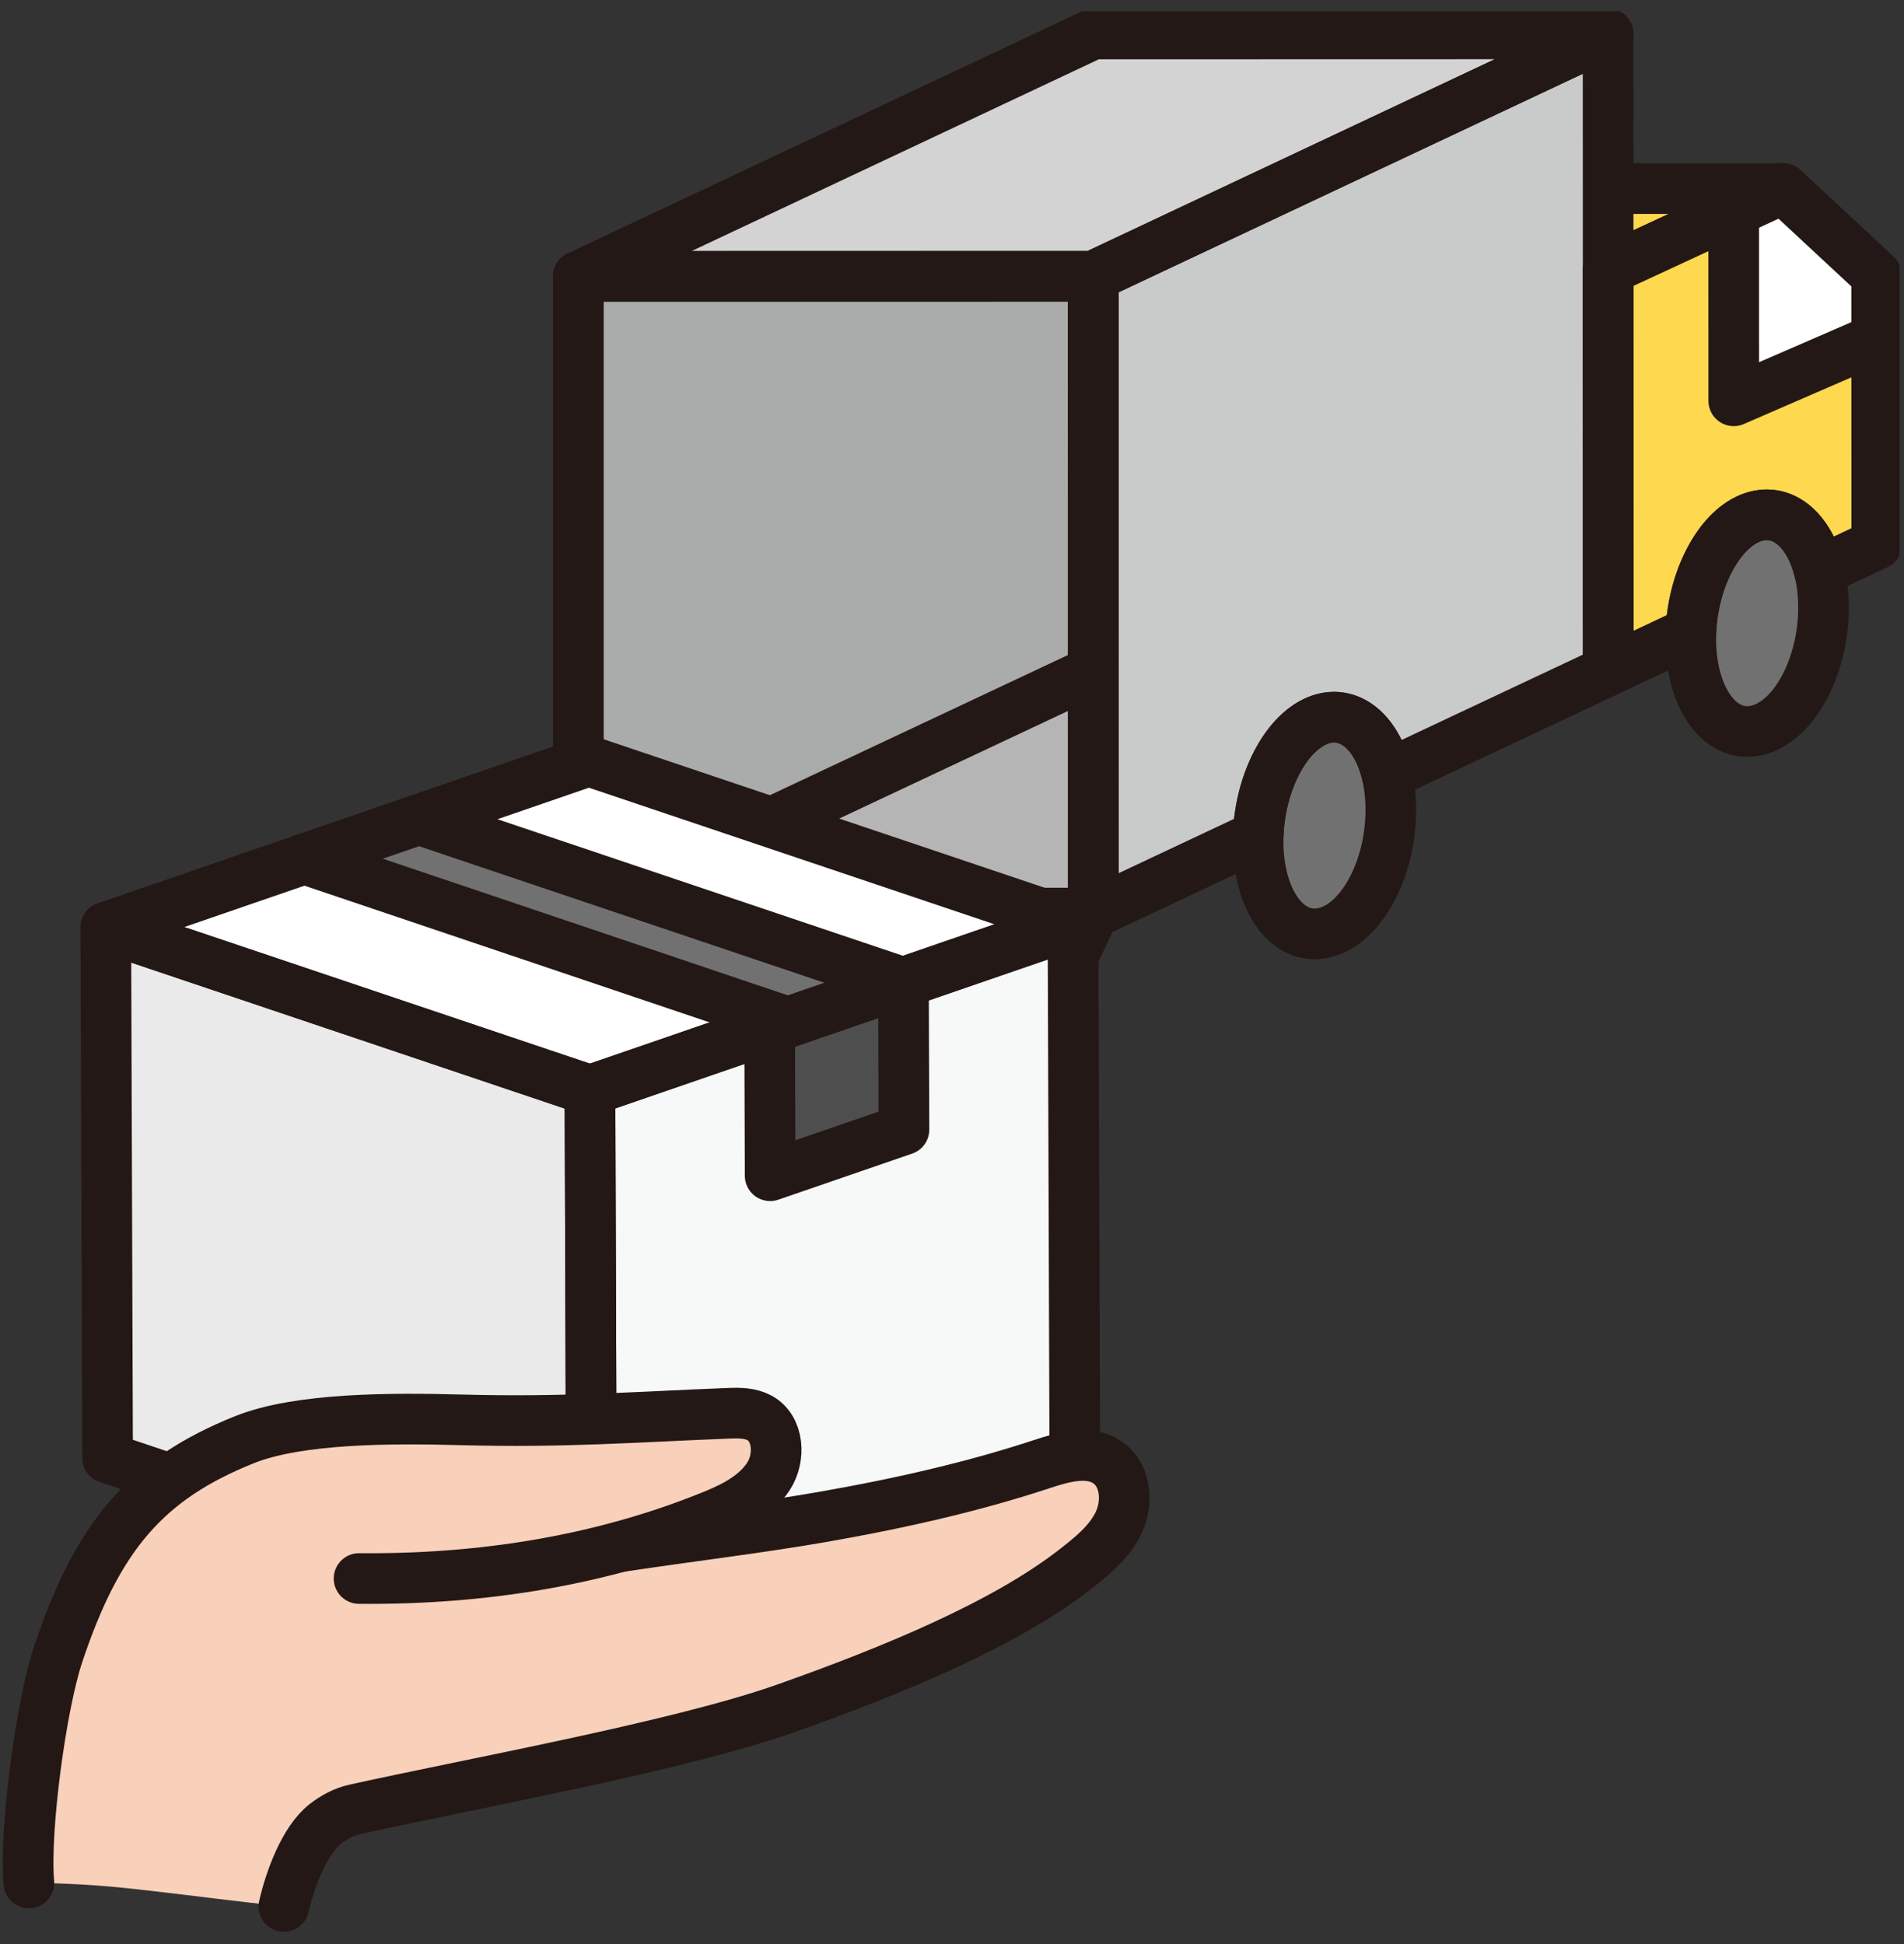 <svg width="141" height="144" viewBox="0 0 141 144" fill="none" xmlns="http://www.w3.org/2000/svg">
<rect x="0" y="0" width="141" height="144" fill="#333333" stroke="none"/>
<g clip-path="url(#clip0_62_13479)">
<path fill-rule="evenodd" clip-rule="evenodd" d="M76.317 77.482L38.184 77.492L42.837 67.64L80.973 67.63L76.317 77.482Z" fill="#D3D3D4"/>
<path fill-rule="evenodd" clip-rule="evenodd" d="M42.83 67.63H80.973V49.716L42.83 67.63Z" fill="#B5B5B6"/>
<path fill-rule="evenodd" clip-rule="evenodd" d="M80.96 49.709L42.827 67.64V20.473H80.96V49.709Z" fill="#AAABAB"/>
<path fill-rule="evenodd" clip-rule="evenodd" d="M119.028 49.371L80.973 67.63L80.959 20.463L119.015 2.2L119.028 49.371Z" fill="#C9CACA"/>
<path fill-rule="evenodd" clip-rule="evenodd" d="M80.96 20.463L42.827 20.473L80.953 2.518L119.089 2.508L80.96 20.463Z" fill="#D3D3D4"/>
<path d="M119.093 13.935L132.065 13.968L119.093 19.981V13.935Z" fill="#FED84F"/>
<path d="M119.093 19.981L132.402 13.965L138.98 20.399V40.313L119.029 49.371L119.093 19.981Z" fill="#FED84F"/>
<path d="M128.456 15.763L132.402 13.965L138.836 19.783V25.189L128.442 29.688L128.456 15.763Z" fill="white"/>
<path fill-rule="evenodd" clip-rule="evenodd" d="M102.958 58.989C103.318 63.541 101.174 68.174 98.255 69.038C95.45 69.868 93.215 66.803 93.168 62.459C93.124 58.359 95.06 54.396 97.571 53.371C100.174 52.309 102.618 54.708 102.958 58.985V58.989Z" fill="#727171"/>
<path fill-rule="evenodd" clip-rule="evenodd" d="M135 43.998C135.361 48.551 133.216 53.183 130.297 54.047C127.492 54.878 125.257 51.813 125.21 47.469C125.166 43.368 127.102 39.406 129.614 38.381C132.216 37.319 134.66 39.717 135 43.995V43.998Z" fill="#727171"/>
<path d="M80.966 20.469H42.833V67.637H80.966V20.469Z" stroke="#231815" stroke-width="3.75" stroke-linecap="round" stroke-linejoin="round"/>
<path fill-rule="evenodd" clip-rule="evenodd" d="M80.96 20.463L42.827 20.473L80.953 2.518L119.089 2.508L80.96 20.463Z" stroke="#231815" stroke-width="3.75" stroke-linecap="round" stroke-linejoin="round"/>
<path fill-rule="evenodd" clip-rule="evenodd" d="M76.317 77.482L38.184 77.492L42.837 67.64L80.973 67.63L76.317 77.482Z" stroke="#231815" stroke-width="3.75" stroke-linecap="round" stroke-linejoin="round"/>
<path fill-rule="evenodd" clip-rule="evenodd" d="M97.571 53.37C99.831 52.449 101.965 54.134 102.716 57.39L119.099 49.676L119.086 2.508L80.956 20.463L80.969 67.63L93.178 61.882C93.309 57.993 95.178 54.349 97.571 53.37Z" stroke="#231815" stroke-width="3.75" stroke-linecap="round" stroke-linejoin="round"/>
<path fill-rule="evenodd" clip-rule="evenodd" d="M129.614 38.38C131.853 37.469 133.967 39.114 134.735 42.313L138.984 40.313L138.977 20.399L132.061 13.967L119.089 19.98L119.096 49.676L125.217 46.791C125.378 42.939 127.233 39.348 129.607 38.38H129.614Z" stroke="#231815" stroke-width="3.75" stroke-linecap="round" stroke-linejoin="round"/>
<path d="M132.065 13.967L119.658 13.971" stroke="#231815" stroke-width="3.75" stroke-linecap="round" stroke-linejoin="round"/>
<path d="M128.388 16.239L128.392 29.688L137.963 25.531" stroke="#231815" stroke-width="3.75" stroke-linecap="round" stroke-linejoin="round"/>
<path d="M42.837 67.64L80.956 49.709" stroke="#231815" stroke-width="3.75" stroke-linecap="round" stroke-linejoin="round"/>
<path fill-rule="evenodd" clip-rule="evenodd" d="M102.958 58.988C103.318 63.541 101.174 68.173 98.255 69.037C95.45 69.868 93.215 66.803 93.168 62.459C93.124 58.358 95.06 54.396 97.571 53.371C100.174 52.309 102.618 54.707 102.958 58.985V58.988Z" stroke="#231815" stroke-width="3.75" stroke-linecap="round" stroke-linejoin="round"/>
<path fill-rule="evenodd" clip-rule="evenodd" d="M135 43.998C135.361 48.55 133.216 53.183 130.297 54.047C127.492 54.878 125.257 51.813 125.21 47.468C125.166 43.368 127.102 39.406 129.614 38.381C132.216 37.319 134.66 39.717 135 43.995V43.998Z" stroke="#231815" stroke-width="3.75" stroke-linecap="round" stroke-linejoin="round"/>
</g>
<path d="M43.69 80.762L7.834 68.686L43.605 56.364L79.46 68.44L43.69 80.762Z" fill="white"/>
<path d="M43.823 120.067L7.968 107.991L7.834 68.686L43.69 80.762L43.823 120.067Z" fill="#EAEAEA"/>
<path d="M43.823 120.067L79.594 107.747L79.46 68.44L43.69 80.762L43.823 120.067Z" fill="#F7F8F8"/>
<path d="M57.033 87.085L66.942 83.673L66.905 72.785L56.996 76.197L57.033 87.085Z" fill="#4E4E4E"/>
<path d="M58.101 75.621L66.786 72.688L31.398 60.578L22.716 63.512L58.101 75.621Z" fill="#727171"/>
<path d="M43.823 120.067L7.968 107.991L7.834 68.686L43.69 80.762L43.823 120.067Z" stroke="#231815" stroke-width="3.75" stroke-linecap="round" stroke-linejoin="round"/>
<path d="M43.69 80.762L7.834 68.686L43.605 56.364L79.46 68.44L43.69 80.762Z" stroke="#231815" stroke-width="3.75" stroke-linecap="round" stroke-linejoin="round"/>
<path d="M43.823 120.067L79.594 107.747L79.46 68.44L43.69 80.762L43.823 120.067Z" stroke="#231815" stroke-width="3.75" stroke-linecap="round" stroke-linejoin="round"/>
<path d="M57.033 87.085L66.942 83.673L66.905 72.785L56.996 76.197L57.033 87.085Z" stroke="#231815" stroke-width="3.75" stroke-linecap="round" stroke-linejoin="round"/>
<path d="M22.543 63.622L58.101 75.621" stroke="#231815" stroke-width="3.75" stroke-linecap="round" stroke-linejoin="round"/>
<path d="M31.05 60.706L66.905 72.784" stroke="#231815" stroke-width="3.75" stroke-linecap="round" stroke-linejoin="round"/>
<path d="M8.415 113.88C9.8 111.831 14.693 108.198 16.973 107.237C21.591 105.293 28.279 105.166 33.291 105.157C39.174 105.146 46.809 104.758 53.446 104.596C55.435 104.548 56.894 105.245 57.446 107.158C58.101 109.434 54.007 112.358 50.248 113.719C58.636 112.537 68.002 110.981 75.285 108.918C77.276 108.354 81.183 107.212 82.562 108.759C83.71 110.043 83.344 112.169 82.228 113.478C81.112 114.79 78.962 117.479 73.684 119.88C60.251 125.987 53.208 128.121 39.05 131.324C35.99 132.015 30.987 133.185 28.251 133.565C25.931 133.885 24.251 134.767 23.531 135.645C22.412 136.847 21.435 137.674 21.021 141.206C16.894 140.766 15.293 140.525 11.135 140.047C8.418 139.732 5.854 139.485 2.14 139.463C2.494 128.365 4.415 119.803 8.415 113.88Z" fill="#F9D0BA"/>
<path d="M2.14 139.463C1.8 135.509 3.049 126.301 4.304 122.538C7.245 113.71 10.874 109.538 18.095 106.639C22.14 105.015 29.058 105.032 34.1 105.165C41.783 105.37 46.931 104.956 53.987 104.678C54.752 104.647 55.557 104.655 56.234 105.015C57.684 105.792 57.809 107.971 56.911 109.351C56.013 110.731 54.474 111.556 52.953 112.18C44.743 115.549 35.82 117.006 26.588 116.918" stroke="#231815" stroke-width="3.75" stroke-linecap="round" stroke-linejoin="round"/>
<path d="M46.041 114.546C51.188 113.775 56.313 113.157 60.815 112.375C66.965 111.304 72.347 110.031 77.143 108.447C78.772 107.909 80.696 107.359 82.084 108.365C83.401 109.32 83.54 111.329 82.834 112.797C82.132 114.265 80.8 115.314 79.517 116.312C74.384 120.296 66.16 123.723 58.14 126.554C50.325 129.314 35.392 132.006 26.282 134.018C25.486 134.194 24.741 134.591 24.098 135.093C22.526 136.311 21.46 139.27 21.024 141.211" stroke="#231815" stroke-width="3.75" stroke-linecap="round" stroke-linejoin="round"/>
<defs>
<clipPath id="clip0_62_13479">
<rect width="104.167" height="78.333" fill="white" transform="translate(36.501 0.833)"/>
</clipPath>
</defs>
</svg>
